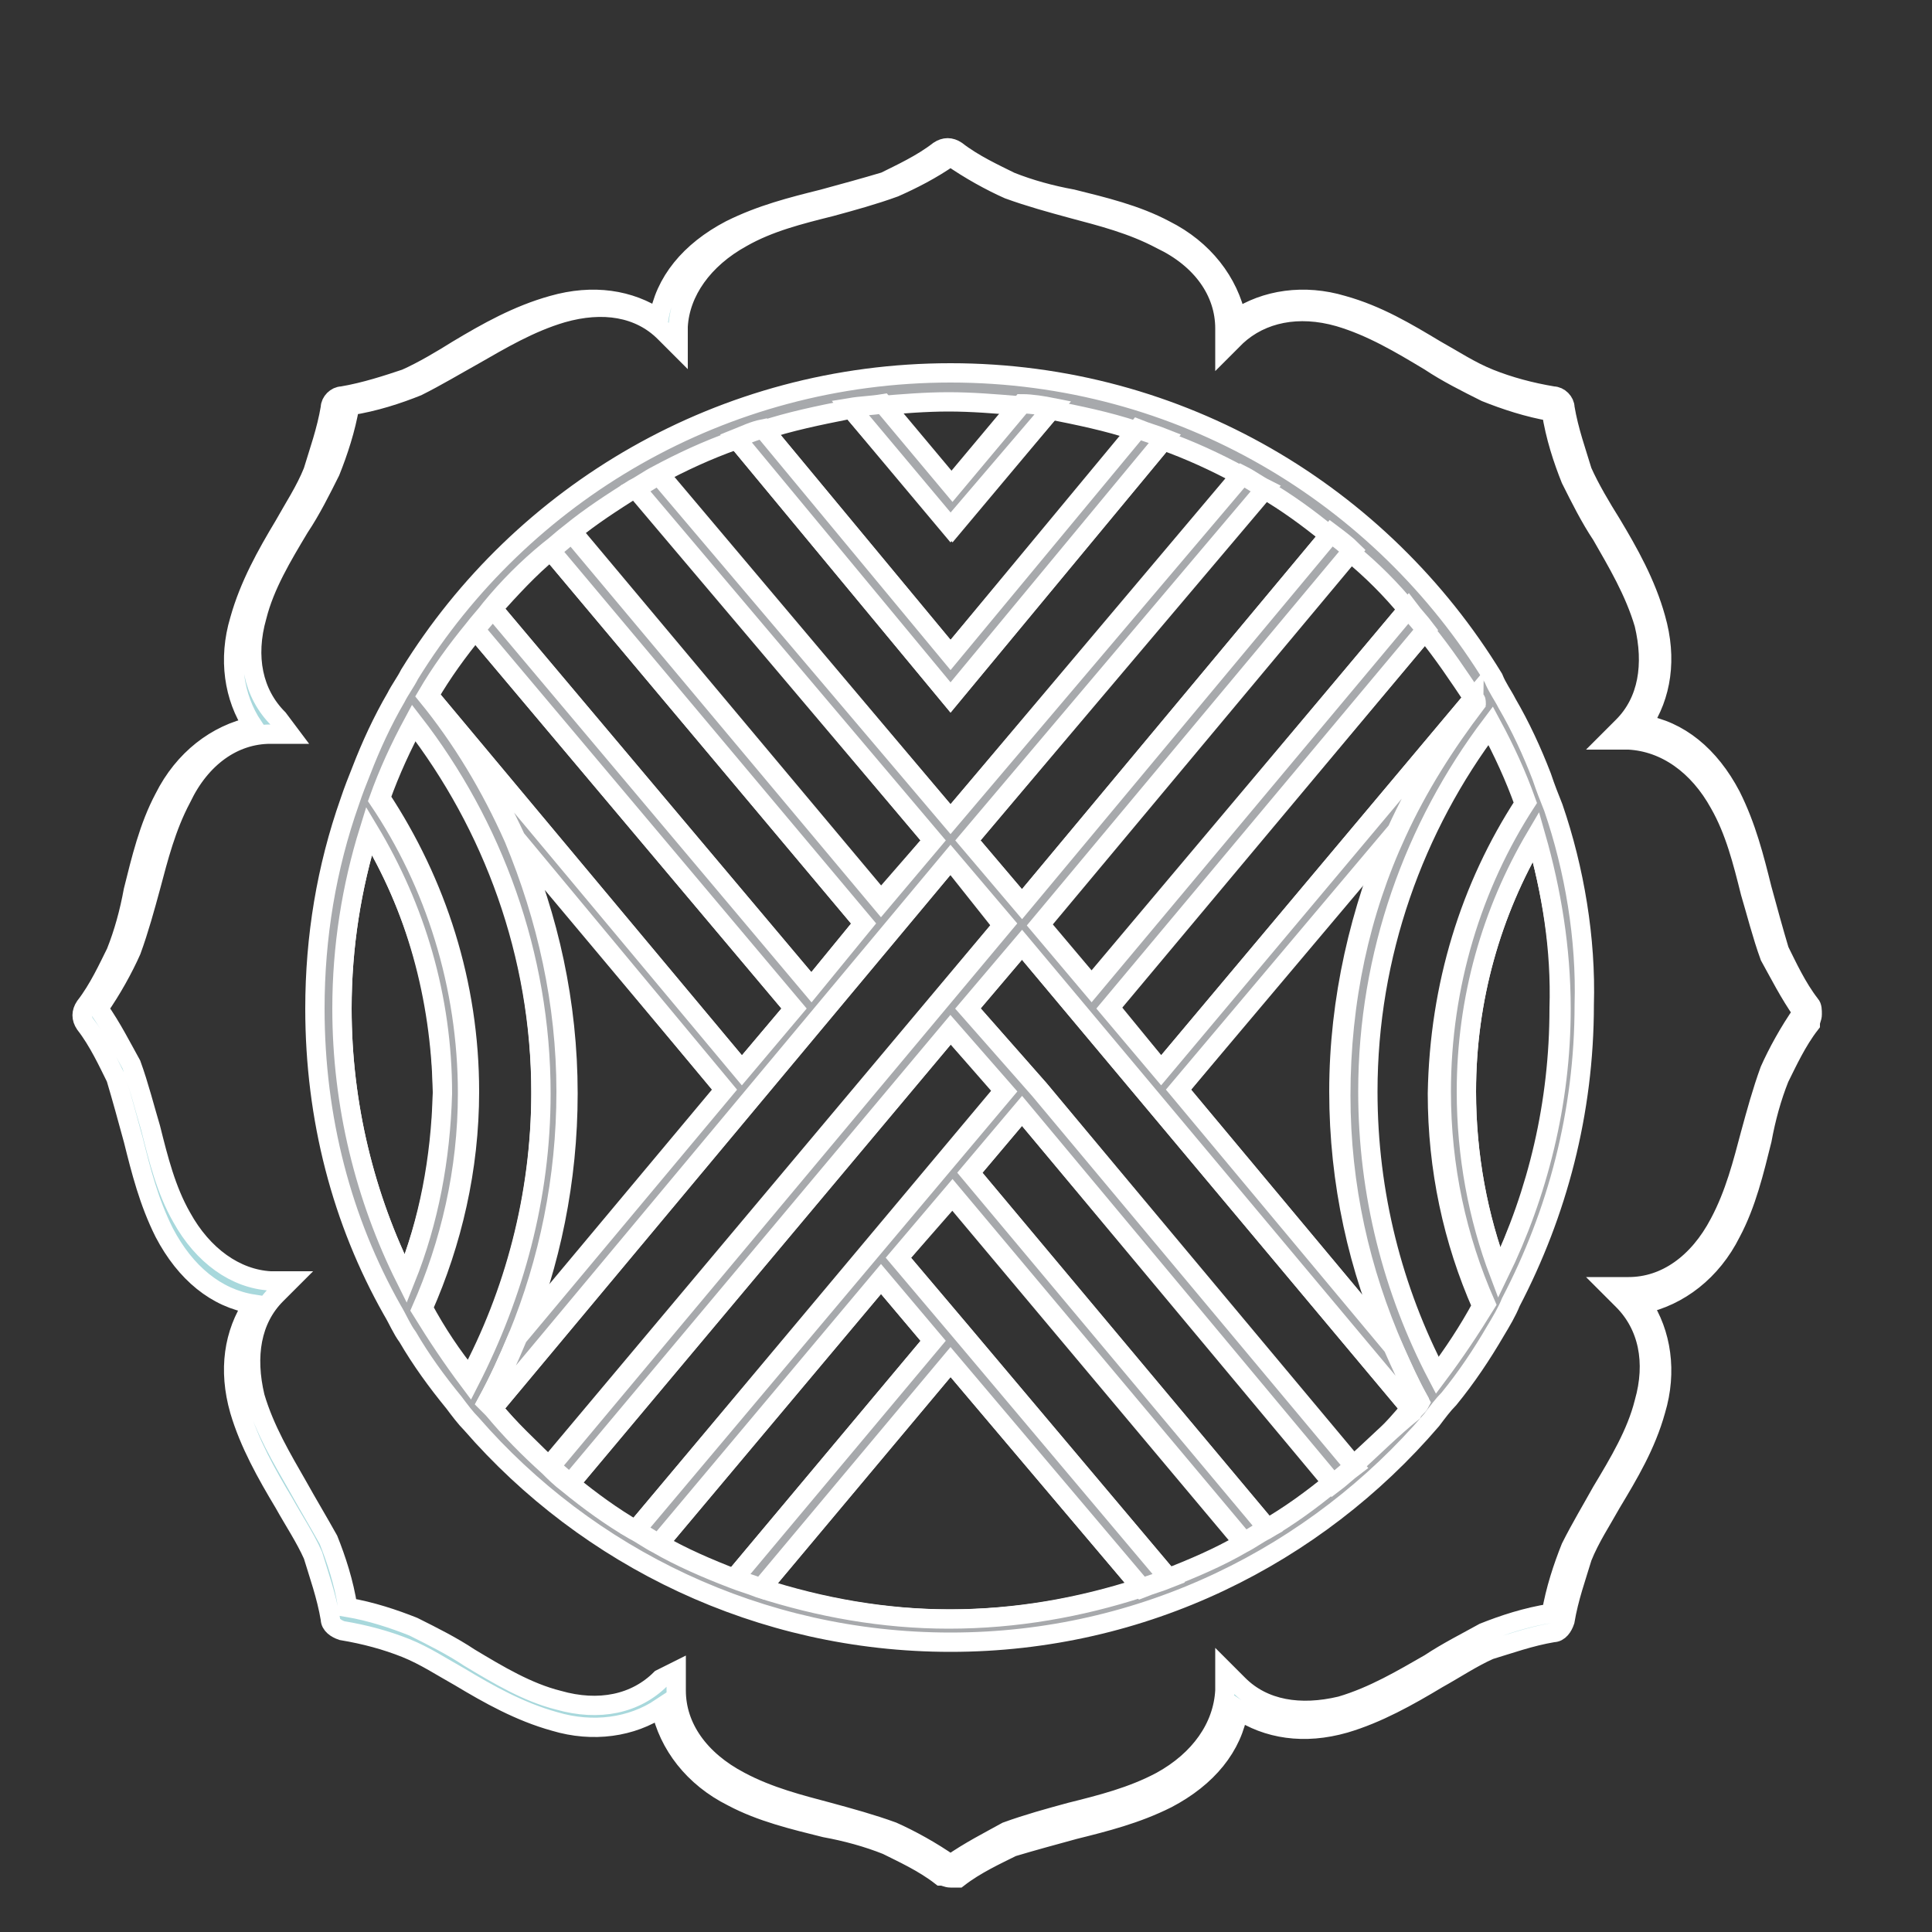 <?xml version="1.0" encoding="utf-8"?>
<!-- Generator: Adobe Illustrator 21.0.2, SVG Export Plug-In . SVG Version: 6.00 Build 0)  -->
<svg version="1.1" id="Layer_1" xmlns="http://www.w3.org/2000/svg" xmlns:xlink="http://www.w3.org/1999/xlink" x="0px" y="0px"
	 viewBox="0 0 100 100" style="enable-background:new 0 0 100 100;" xml:space="preserve">
<rect x="0" y="0" width="100" height="100" fill="#333333" stroke="none"/>
<style type="text/css">
	.st0{fill:url(#SVGID_1_);stroke:#FFFFFF;stroke-miterlimit:10;}
	.st1{fill:none;stroke:#FFFFFF;stroke-miterlimit:10;}
	.st2{fill:#A7A9AC;stroke:#FFFFFF;stroke-miterlimit:10;}
</style>
<g>
	<g>
		
			<linearGradient id="SVGID_1_" gradientUnits="userSpaceOnUse" x1="49.227" y1="4.79" x2="49.227" y2="94.805" gradientTransform="matrix(1 0 0 -1 0 102)">
			<stop  offset="0" style="stop-color:#FFFFFF"/>
			<stop  offset="4.429770e-03" style="stop-color:#A8D8DC"/>
			<stop  offset="0.739" style="stop-color:#A8D8DC"/>
		</linearGradient>
		<path class="st0" d="M49.2,97.2c-0.2,0-0.3-0.1-0.5-0.1c-0.9-0.7-2-1.2-2.8-1.6c-1-0.4-2.1-0.7-3.2-0.9c-1.6-0.4-3.3-0.8-4.8-1.6
			c-2-1-3.3-2.7-3.7-4.6c-1.5,1-3.5,1.3-5.5,0.7c-1.8-0.5-3.4-1.4-4.9-2.3c-0.9-0.5-1.8-1.1-2.8-1.5c-1-0.4-2.1-0.7-3.3-0.9
			c-0.3-0.1-0.6-0.3-0.6-0.6c-0.2-1.2-0.6-2.3-0.9-3.3c-0.4-0.9-1-1.8-1.5-2.7c-0.9-1.5-1.8-3.1-2.3-4.8c-0.6-2.1-0.3-4,0.7-5.5
			c-1.9-0.3-3.5-1.6-4.6-3.7c-0.8-1.6-1.2-3.2-1.6-4.8c-0.3-1.1-0.6-2.2-0.9-3.2c-0.4-0.8-0.9-1.9-1.6-2.8c-0.2-0.3-0.2-0.6,0-0.9
			c0.7-0.9,1.2-2,1.6-2.8c0.4-1,0.7-2.1,0.9-3.2c0.4-1.6,0.8-3.3,1.6-4.8c1-2,2.7-3.3,4.6-3.7c-1-1.5-1.3-3.5-0.7-5.5
			c0.5-1.8,1.4-3.4,2.3-4.9c0.5-0.9,1.1-1.8,1.5-2.8c0.3-1,0.7-2.1,0.9-3.3c0-0.3,0.3-0.6,0.6-0.6c1.2-0.2,2.4-0.6,3.3-0.9
			c0.9-0.4,1.9-1,2.7-1.5c1.5-0.9,3.1-1.8,4.9-2.3c2.1-0.6,4-0.3,5.5,0.7c0.3-1.9,1.6-3.5,3.7-4.6c1.6-0.8,3.2-1.2,4.8-1.6
			c1.1-0.3,2.2-0.6,3.2-0.9c0.8-0.4,1.9-0.9,2.8-1.6c0.3-0.2,0.6-0.2,0.9,0c0.9,0.7,2,1.2,2.8,1.6c1,0.4,2.1,0.7,3.2,0.9
			c1.6,0.4,3.3,0.8,4.8,1.6c2,1,3.3,2.7,3.7,4.6c1.5-1,3.5-1.3,5.5-0.7c1.8,0.5,3.3,1.4,4.8,2.3c0.9,0.5,1.8,1.1,2.8,1.5
			c1,0.4,2.1,0.7,3.3,0.9c0.3,0,0.6,0.3,0.6,0.6c0.2,1.2,0.6,2.3,0.9,3.3c0.4,0.9,1,1.9,1.5,2.7c0.9,1.5,1.8,3.1,2.3,4.9
			c0.6,2.1,0.3,4-0.7,5.5c1.9,0.3,3.5,1.6,4.6,3.7c0.8,1.6,1.2,3.2,1.6,4.8c0.3,1.1,0.6,2.2,0.9,3.2c0.4,0.8,0.9,1.9,1.6,2.8
			c0.1,0.1,0.1,0.3,0.1,0.5c0,0.2-0.1,0.3-0.1,0.5c-0.7,0.9-1.2,2-1.6,2.8c-0.4,1-0.7,2.1-0.9,3.2c-0.4,1.6-0.8,3.3-1.6,4.8
			c-1,2-2.7,3.3-4.6,3.7c1,1.5,1.3,3.5,0.7,5.5c-0.5,1.8-1.4,3.3-2.3,4.8c-0.5,0.9-1.1,1.8-1.5,2.8c-0.3,1-0.7,2.1-0.9,3.3
			c-0.1,0.3-0.3,0.6-0.6,0.6c-1.2,0.2-2.3,0.6-3.3,0.9c-0.9,0.4-1.8,1-2.7,1.5c-1.5,0.9-3.1,1.8-4.8,2.3c-2.1,0.6-4,0.3-5.5-0.7
			c-0.3,1.9-1.6,3.5-3.7,4.6c-1.6,0.8-3.2,1.2-4.8,1.6c-1.1,0.3-2.2,0.6-3.2,0.9c-0.8,0.4-1.9,0.9-2.8,1.6
			C49.5,97.2,49.4,97.2,49.2,97.2z M35,86.5l0,1c0,1.9,1.2,3.6,3.3,4.7c1.5,0.8,3.1,1.2,4.6,1.6c1.1,0.3,2.2,0.6,3.3,1
			c0.9,0.4,2,1,3,1.7c1-0.7,2-1.2,2.9-1.7c1.1-0.4,2.2-0.7,3.3-1c1.6-0.4,3.2-0.8,4.7-1.6c2-1.1,3.2-2.8,3.3-4.7l0-1l0.7,0.7
			c1.3,1.3,3.2,1.6,5.3,1.1c1.7-0.5,3.2-1.4,4.6-2.2c0.9-0.6,1.9-1.1,2.8-1.6c1-0.4,2.2-0.8,3.5-1c0.2-1.2,0.6-2.4,1-3.4
			c0.5-1,1.1-2,1.6-2.9c0.9-1.5,1.8-3,2.2-4.6c0.6-2.1,0.2-4-1.1-5.3l-0.7-0.7l1,0c1.9,0,3.6-1.2,4.7-3.3c0.8-1.5,1.2-3.1,1.6-4.6
			c0.3-1.1,0.6-2.2,1-3.3c0.4-0.9,1-2,1.7-3c-0.7-1-1.2-2-1.7-2.9c-0.4-1.1-0.7-2.3-1-3.3c-0.4-1.6-0.8-3.2-1.6-4.6
			c-1.1-2-2.8-3.2-4.7-3.3l-1,0l0.7-0.7c1.3-1.3,1.6-3.2,1.1-5.3c-0.5-1.7-1.4-3.2-2.2-4.6c-0.6-0.9-1.1-1.9-1.6-2.9
			c-0.4-1-0.8-2.2-1-3.5c-1.2-0.2-2.4-0.6-3.4-1c-1-0.5-2-1-2.9-1.6c-1.5-0.9-3-1.8-4.7-2.3c-2.1-0.6-4-0.2-5.3,1L63.4,18l0-1
			c0-1.9-1.2-3.6-3.3-4.6c-1.5-0.8-3.1-1.2-4.6-1.6c-1.1-0.3-2.2-0.6-3.3-1c-0.9-0.4-2-1-3-1.7c-1,0.7-2,1.2-2.9,1.6
			c-1.1,0.4-2.2,0.7-3.3,1c-1.6,0.4-3.2,0.8-4.6,1.6c-2,1.1-3.2,2.8-3.3,4.6l0,1l-0.7-0.7c-1.3-1.3-3.2-1.6-5.3-1
			c-1.7,0.5-3.2,1.4-4.6,2.2c-0.9,0.5-1.9,1.1-2.9,1.6c-1,0.4-2.2,0.8-3.5,1c-0.2,1.2-0.6,2.4-1,3.4c-0.5,1-1,2-1.6,2.9
			c-0.9,1.5-1.8,3-2.2,4.6c-0.6,2.1-0.2,4,1.1,5.3L15,38l-1,0c-1.9,0-3.6,1.2-4.6,3.3c-0.8,1.5-1.2,3.1-1.6,4.6
			c-0.3,1.1-0.6,2.2-1,3.3c-0.4,0.9-1,2-1.7,3c0.7,1,1.2,2,1.7,2.9c0.4,1.1,0.7,2.3,1,3.3c0.4,1.6,0.8,3.2,1.6,4.6
			c1.1,2,2.8,3.2,4.6,3.3l1,0l-0.7,0.7c-1.3,1.3-1.6,3.2-1.1,5.3c0.5,1.7,1.4,3.2,2.2,4.6c0.5,0.9,1.1,1.9,1.6,2.8
			c0.4,1,0.8,2.2,1,3.5c1.2,0.2,2.4,0.6,3.4,1c1,0.5,2,1,2.9,1.6c1.5,0.9,3,1.8,4.6,2.2c2.1,0.6,4,0.2,5.3-1.1L35,86.5z M80.4,83.5
			L80.4,83.5L80.4,83.5z M18,83.5L18,83.5L18,83.5z M18,83.4L18,83.4L18,83.4z M5.1,52.3L5.1,52.3L5.1,52.3z M5.1,52.2
			C5.1,52.2,5.1,52.2,5.1,52.2C5.1,52.2,5.1,52.2,5.1,52.2z M80.4,20.9L80.4,20.9L80.4,20.9z M18,20.9L18,20.9L18,20.9z"/>
	</g>
</g>
<path class="st1" d="M49.2,42.4L49.2,42.4l15.1-17.9c-1.3-0.7-2.6-1.3-4-1.8L49.2,36.1L38.1,22.7c-1.4,0.5-2.7,1.1-4,1.8L49.2,42.4
	L49.2,42.4z"/>
<path class="st1" d="M52.8,20.9c-1.2-0.1-2.4-0.2-3.6-0.2c-1.2,0-2.4,0.1-3.6,0.2l3.6,4.3L52.8,20.9z"/>
<path class="st1" d="M59,22.2c-1.5-0.5-3-0.8-4.5-1.1l-5.2,6.2L44,21.1c-1.5,0.3-3,0.6-4.5,1.1l9.7,11.7L59,22.2z"/>
<path class="st1" d="M44.7,47.8L28.5,28.5c-1.1,0.9-2.1,2-3,3L42,51.1L44.7,47.8z"/>
<path class="st1" d="M48.3,43.5L32.9,25.2c-1.2,0.7-2.3,1.5-3.3,2.3l16,19.1L48.3,43.5z"/>
<path class="st1" d="M53.8,47.8L53.8,47.8l2.7,3.2l16.5-19.6c-0.9-1.1-1.9-2.1-3-3L53.8,47.8L53.8,47.8z"/>
<path class="st1" d="M28,56.5c0-7.2-2.5-13.9-6.5-19.2c-0.7,1.3-1.3,2.6-1.8,4c2.9,4.4,4.6,9.6,4.6,15.2c0,4-0.9,7.8-2.4,11.2
	c0.7,1.3,1.5,2.5,2.4,3.6C26.6,67,28,61.9,28,56.5z"/>
<path class="st1" d="M19.1,43c-0.9,2.9-1.4,6-1.4,9.2c0,5,1.2,9.8,3.3,14c1.2-3,1.9-6.3,1.9-9.7C22.8,51.6,21.5,46.9,19.1,43z"/>
<path class="st1" d="M72.1,69.7c-1.8-4-2.8-8.5-2.8-13.2c0-4.8,1.1-9.4,2.9-13.6L61,56.4L72.1,69.7z"/>
<path class="st1" d="M60.1,55.4l16.2-19.3c-0.7-1.2-1.6-2.4-2.5-3.5L57.4,52.1L60.1,55.4z"/>
<path class="st1" d="M41.1,52.2L24.6,32.6c-0.9,1.1-1.7,2.2-2.4,3.4l16.2,19.4L41.1,52.2z"/>
<path class="st1" d="M52.9,46.8l16-19.2c-1.1-0.9-2.2-1.6-3.4-2.4L50.1,43.5L52.9,46.8z"/>
<path class="st1" d="M52.9,48.9l-2.8,3.3l3.7,4.2l0,0L70,75.9c1.1-0.9,2.1-1.9,3-3L52.9,48.9z"/>
<path class="st1" d="M46.5,65.1l3.3,3.9l10.7,12.7c1.3-0.5,2.7-1.1,3.9-1.8l-15.1-18L46.5,65.1z"/>
<path class="st1" d="M50.2,60.7l15.4,18.4c1.2-0.7,2.3-1.5,3.4-2.4L52.9,57.5L50.2,60.7z"/>
<path class="st1" d="M78.9,41.6c-0.5-1.4-1.1-2.7-1.8-4c-4,5.3-6.4,11.9-6.4,19c0,5.3,1.3,10.3,3.6,14.7c0.9-1.2,1.7-2.4,2.4-3.7
	c-1.5-3.4-2.3-7.1-2.3-11C74.5,51,76.1,45.9,78.9,41.6z"/>
<path class="st1" d="M79.5,43.3c-2.3,3.9-3.6,8.4-3.6,13.2c0,3.3,0.6,6.5,1.7,9.4c2-4.2,3.1-8.8,3.1-13.7
	C80.8,49.1,80.3,46.1,79.5,43.3z"/>
<path class="st1" d="M45.6,66.2L34.1,79.9c1.2,0.7,2.6,1.3,3.9,1.8l10.3-12.3L45.6,66.2z"/>
<path class="st1" d="M26.7,43.5c1.7,4,2.7,8.4,2.7,13.1c0,4.5-0.9,8.8-2.5,12.7l10.7-12.8L26.7,43.5z"/>
<path class="st1" d="M39.4,82.2c3.1,1,6.4,1.6,9.8,1.6c3.5,0,6.8-0.6,9.9-1.6l-9.9-11.7L39.4,82.2z"/>
<path class="st1" d="M49.2,44.5L25.5,72.9c0.9,1.1,1.9,2,2.9,3l23.5-28L49.2,44.5z"/>
<path class="st1" d="M49.2,53.3L29.5,76.8c1.1,0.9,2.2,1.7,3.4,2.4L52,56.4L49.2,53.3z"/>
<path class="st2" d="M80.4,41.8c-0.2-0.5-0.4-1-0.6-1.6c-0.5-1.3-1.1-2.6-1.8-3.8c-0.2-0.4-0.5-0.8-0.7-1.3
	c-5.8-9.5-16.2-15.8-28.1-15.8c-11.8,0-22.2,6.2-28,15.6c-0.2,0.4-0.5,0.8-0.7,1.2c-0.7,1.2-1.3,2.5-1.8,3.8c-0.2,0.5-0.4,1-0.6,1.6
	c-1.2,3.4-1.8,7-1.8,10.7c0,5.7,1.4,11,4,15.6c0.3,0.5,0.5,1,0.8,1.4c0.7,1.2,1.5,2.3,2.4,3.4c0.3,0.4,0.6,0.8,0.9,1.1
	c6,6.9,14.9,11.3,24.8,11.3c10,0,18.9-4.5,24.9-11.5c0.3-0.4,0.6-0.8,0.9-1.1c0.9-1.1,1.7-2.3,2.4-3.5c0.3-0.5,0.6-1,0.8-1.5
	c2.4-4.6,3.8-9.8,3.8-15.4C82.1,48.6,81.5,45,80.4,41.8z M21,66.2c-2.1-4.2-3.3-9-3.3-14c0-3.2,0.5-6.3,1.4-9.2
	c2.4,4,3.8,8.6,3.8,13.6C22.8,60,22.2,63.2,21,66.2z M21.8,67.8c1.5-3.4,2.4-7.2,2.4-11.2c0-5.6-1.7-10.9-4.6-15.2
	c0.5-1.4,1.1-2.7,1.8-4c4.1,5.3,6.6,12,6.6,19.2c0,5.4-1.4,10.4-3.7,14.9C23.4,70.3,22.6,69.1,21.8,67.8z M70,75.9
	c-0.3,0.3-0.7,0.6-1.1,0.9c-1.1,0.9-2.2,1.7-3.4,2.4c-0.4,0.2-0.8,0.5-1.2,0.7c-1.2,0.7-2.6,1.3-3.9,1.8c-0.5,0.2-0.9,0.3-1.4,0.5
	c-3.1,1-6.4,1.6-9.9,1.6c-3.4,0-6.7-0.6-9.8-1.6c-0.5-0.2-0.9-0.3-1.4-0.5c-1.3-0.5-2.7-1.1-3.9-1.8c-0.4-0.2-0.8-0.5-1.2-0.7
	c-1.2-0.7-2.3-1.5-3.4-2.4c-0.4-0.3-0.7-0.6-1-0.9c-1-0.9-2-1.9-2.9-3c-0.1-0.1-0.2-0.2-0.3-0.3c0.6-1.1,1.1-2.2,1.6-3.4
	c1.6-3.9,2.5-8.2,2.5-12.7c0-4.6-1-9-2.7-13.1c-1.2-2.7-2.7-5.2-4.5-7.4c0,0,0,0,0,0c0.7-1.2,1.5-2.3,2.4-3.4
	c0.3-0.4,0.6-0.7,0.9-1.1c0.9-1.1,1.9-2.1,3-3c0.4-0.3,0.7-0.6,1.1-0.9c1.1-0.9,2.2-1.6,3.3-2.3c0.4-0.2,0.8-0.5,1.2-0.7
	c1.3-0.7,2.6-1.3,4-1.8c0.5-0.2,0.9-0.3,1.4-0.5c1.5-0.5,3-0.8,4.5-1.1c0.5-0.1,1.1-0.2,1.6-0.2c1.2-0.1,2.4-0.2,3.6-0.2
	s2.4,0.1,3.6,0.2c0.5,0.1,1.1,0.1,1.6,0.2c1.5,0.3,3,0.6,4.5,1.1c0.5,0.1,0.9,0.3,1.4,0.5c1.4,0.5,2.7,1.1,4,1.8
	c0.4,0.2,0.8,0.5,1.2,0.7c1.2,0.7,2.3,1.5,3.4,2.4c0.4,0.3,0.7,0.6,1.1,0.9c1.1,0.9,2.1,1.9,3,3c0.3,0.4,0.6,0.7,0.9,1.1
	c0.9,1.1,1.7,2.3,2.5,3.5c0,0.1,0.1,0.1,0.1,0.2c-1.6,2.1-3,4.3-4.1,6.7c-1.9,4.1-2.9,8.7-2.9,13.6c0,4.7,1,9.1,2.8,13.2
	c0.4,0.9,0.8,1.8,1.3,2.7c-0.1,0.2-0.3,0.3-0.4,0.5C72.1,73.9,71.1,74.9,70,75.9z M74.4,71.2c-2.3-4.4-3.6-9.4-3.6-14.7
	c0-7.1,2.4-13.7,6.4-19c0.7,1.3,1.3,2.6,1.8,4c-2.8,4.3-4.4,9.5-4.4,15c0,3.9,0.8,7.6,2.3,11C76.1,68.8,75.3,70,74.4,71.2z
	 M77.6,65.9c-1.1-2.9-1.7-6.1-1.7-9.4c0-4.8,1.3-9.3,3.6-13.2c0.8,2.8,1.3,5.8,1.3,8.9C80.8,57.1,79.6,61.8,77.6,65.9z"/>
<path class="st2" d="M53.8,56.4l-3.7-4.2l2.8-3.3l20.1,24c0.2-0.2,0.3-0.3,0.4-0.5c-0.5-0.9-0.9-1.8-1.3-2.7L61,56.4L72.3,43
	c1.1-2.4,2.5-4.7,4.1-6.7c0-0.1-0.1-0.1-0.1-0.2L60.1,55.4l-2.7-3.2l16.4-19.6c-0.3-0.4-0.6-0.7-0.9-1.1L56.5,51.1l-2.7-3.2l0,0l0,0
	L70,28.5c-0.3-0.3-0.7-0.6-1.1-0.9l-16,19.2l-2.8-3.3l15.4-18.2c-0.4-0.2-0.8-0.5-1.2-0.7L49.2,42.4l0,0l0,0L34.1,24.6
	c-0.4,0.2-0.8,0.5-1.2,0.7l15.4,18.2l-2.7,3.2l-16-19.1c-0.4,0.3-0.7,0.6-1.1,0.9l16.2,19.3L42,51.1L25.5,31.5
	c-0.3,0.4-0.6,0.7-0.9,1.1l16.5,19.6l-2.7,3.2L22.2,36c0,0,0,0,0,0c1.8,2.3,3.3,4.8,4.5,7.4l10.8,13L26.8,69.2
	c-0.5,1.2-1,2.3-1.6,3.4c0.1,0.1,0.2,0.2,0.3,0.3l23.7-28.4l2.8,3.3L28.5,75.9c0.3,0.3,0.7,0.6,1,0.9l19.7-23.5l2.8,3.2L32.9,79.2
	c0.4,0.2,0.8,0.5,1.2,0.7l11.5-13.7l2.7,3.2L38,81.7c0.5,0.2,0.9,0.3,1.4,0.5l9.8-11.7l9.9,11.7c0.5-0.2,0.9-0.3,1.4-0.5L49.8,69
	l-3.3-3.9l2.8-3.3l15.1,18c0.4-0.2,0.8-0.5,1.2-0.7L50.2,60.7l2.7-3.2L69,76.8c0.4-0.3,0.7-0.6,1.1-0.9L53.8,56.4L53.8,56.4z"/>
<path class="st2" d="M60.3,22.7c-0.5-0.2-0.9-0.3-1.4-0.5l-9.7,11.7l-9.7-11.7c-0.5,0.1-0.9,0.3-1.4,0.5l11.1,13.4L60.3,22.7z"/>
<path class="st2" d="M54.5,21.1c-0.5-0.1-1.1-0.2-1.6-0.2l-3.6,4.3l-3.6-4.3C45.1,21,44.6,21,44,21.1l5.2,6.2L54.5,21.1z"/>
</svg>
